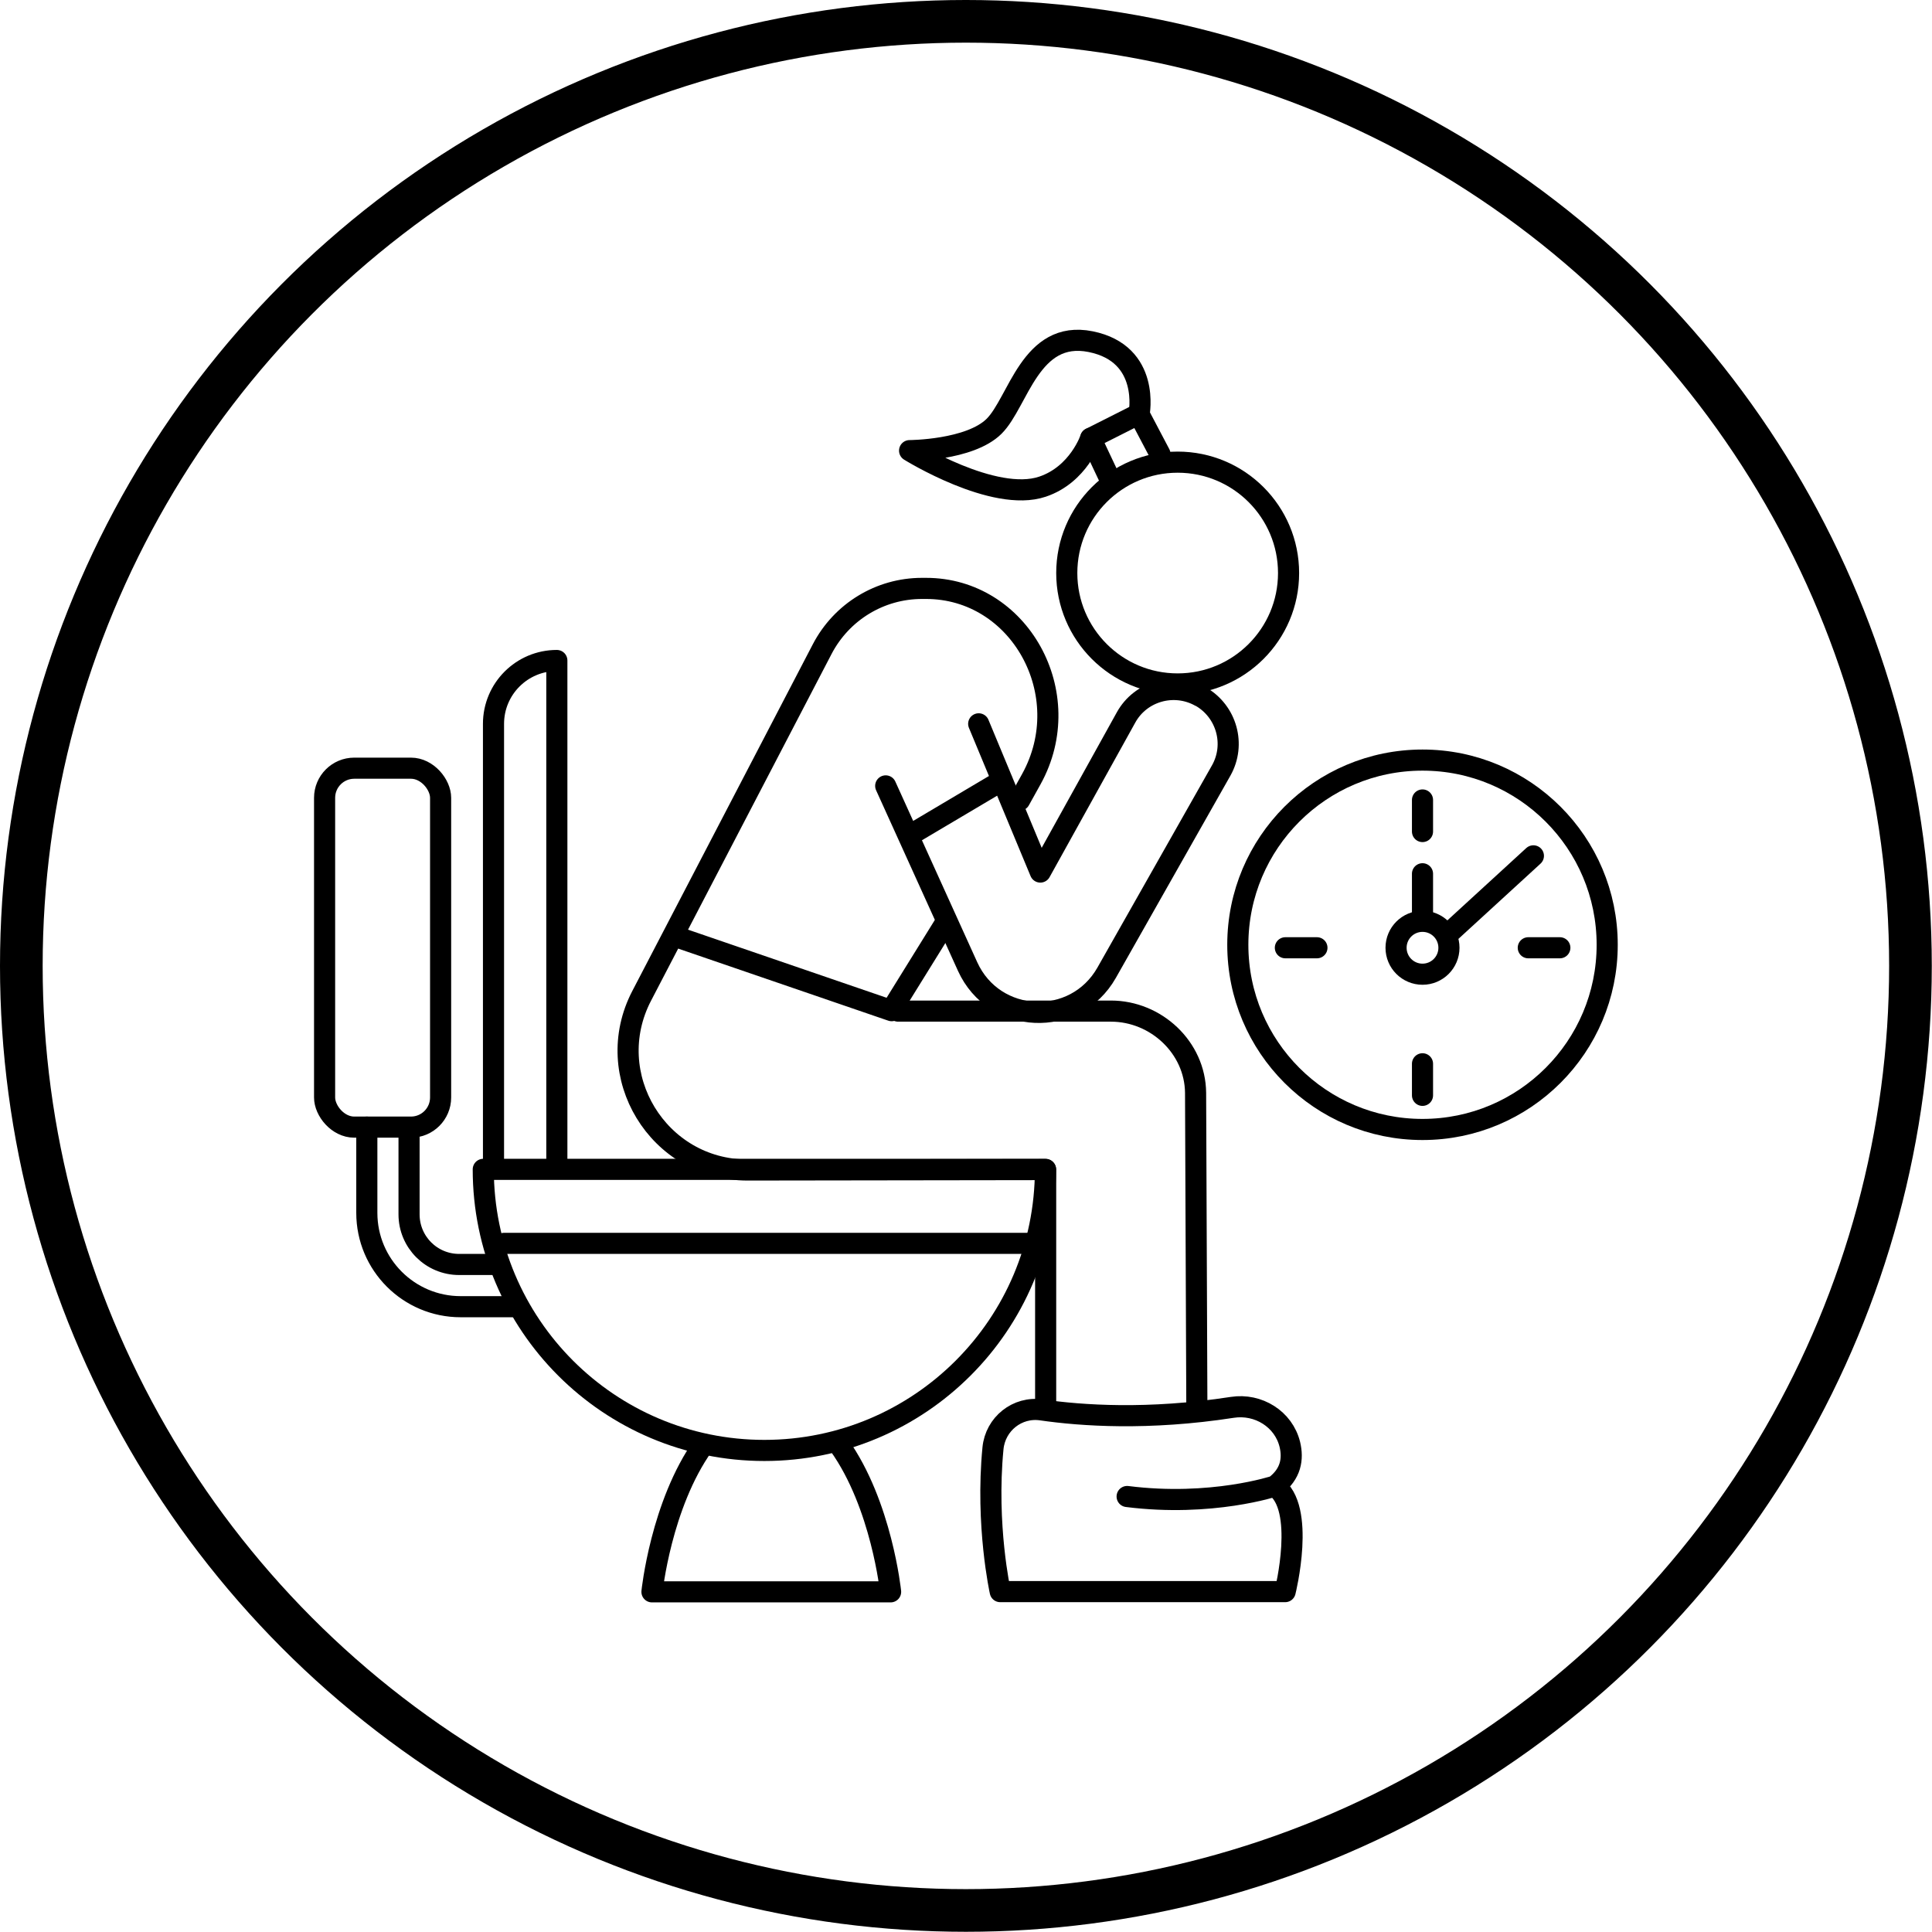 <svg viewBox="0 0 90.59 90.59" xmlns="http://www.w3.org/2000/svg" data-name="Layer 2" id="Layer_2">
  <defs>
    <style>
      .cls-1 {
        stroke-miterlimit: 10;
        stroke-width: 2px;
      }

      .cls-1, .cls-2 {
        fill: none;
        stroke: #000;
      }

      .cls-2 {
        stroke-linecap: round;
        stroke-linejoin: round;
        stroke-width: .99px;
      }
    </style>
  </defs>
  <g data-name="Layer 1" id="Layer_1-2">
    <g>
      <circle r="44.29" cy="45.29" cx="45.29" class="cls-1"></circle>
      <g>
        <path d="M44.37,43.21l-2.56,4.13" class="cls-2"></path>
        <path d="M56.12,66.07l-.06-14.83c-.02-2.12-1.85-3.83-3.97-3.83h-9.98" class="cls-2"></path>
        <path d="M47.81,37.52l.55-.99c2.2-3.98-.55-8.95-4.95-8.94h-.18c-1.97,0-3.77,1.1-4.68,2.85l-8.46,16.25c-1.94,3.72.77,8.17,4.96,8.17l13.98-.02v11.23" class="cls-2"></path>
        <path d="M45.89,33.94l2.89,6.95,4.02-7.25c.68-1.23,2.24-1.67,3.47-.99,0,0,.02,0,.03.01,1.22.7,1.65,2.25.96,3.47l-5.37,9.48c-1.48,2.61-5.28,2.44-6.52-.29l-3.84-8.47" class="cls-2"></path>
        <circle r="5.2" cy="26.87" cx="55.22" class="cls-2"></circle>
        <path d="M42.73,39.12l4.25-2.52" class="cls-2"></path>
        <path d="M41.81,47.39l-9.97-3.42" class="cls-2"></path>
        <path d="M52.07,22.52l-.93-1.97,2.26-1.14.99,1.88" class="cls-2"></path>
        <path d="M53.41,19.42s.56-2.83-2.27-3.4-3.39,2.84-4.53,3.97-3.96,1.14-3.96,1.14c0,0,3.95,2.46,6.23,1.69,1.7-.57,2.26-2.27,2.26-2.27" class="cls-2"></path>
        <path d="M49.02,54.83c0,7.28-5.9,13.18-13.18,13.18s-13.18-5.9-13.18-13.18h26.36Z" class="cls-2"></path>
        <path d="M32.98,67.76c-1.99,2.79-2.41,6.88-2.41,6.88h11.19s-.42-4.09-2.41-6.88" class="cls-2"></path>
        <path d="M24.13,61.27h-2.53c-2.43,0-4.4-1.97-4.4-4.4v-4.02" class="cls-2"></path>
        <path d="M19.18,53.35v3.59c0,1.3,1.05,2.35,2.35,2.35h1.61" class="cls-2"></path>
        <path d="M23.64,58.3h24.75" class="cls-2"></path>
        <path d="M23.14,54.64v-20.7c0-1.64,1.33-2.97,2.97-2.97v23.57" class="cls-2"></path>
        <rect ry="1.39" rx="1.39" height="16.83" width="5.44" y="36.02" x="15.22" class="cls-2"></rect>
        <circle r="1.24" cy="44.44" cx="66.7" class="cls-2"></circle>
        <path d="M66.7,37.51v1.48" class="cls-2"></path>
        <path d="M66.7,49.88v1.48" class="cls-2"></path>
        <path d="M73.14,44.44h-1.48" class="cls-2"></path>
        <path d="M61.75,44.44h-1.48" class="cls-2"></path>
        <path d="M66.7,40.97v1.98" class="cls-2"></path>
        <path d="M67.83,43.86l4.07-3.73" class="cls-2"></path>
        <circle r="8.66" cy="44.3" cx="66.7" class="cls-2"></circle>
        <path d="M59.77,69.68c1.48.99.49,4.95.49,4.95h-13.36s-.69-3.1-.34-6.72c.11-1.14,1.14-1.97,2.28-1.8,1.87.27,4.99.49,8.94-.12,1.22-.19,2.41.55,2.7,1.74.16.67.06,1.38-.7,1.95,0,0-2.97.99-6.93.49" class="cls-2"></path>
      </g>
    </g>
  </g>
</svg>